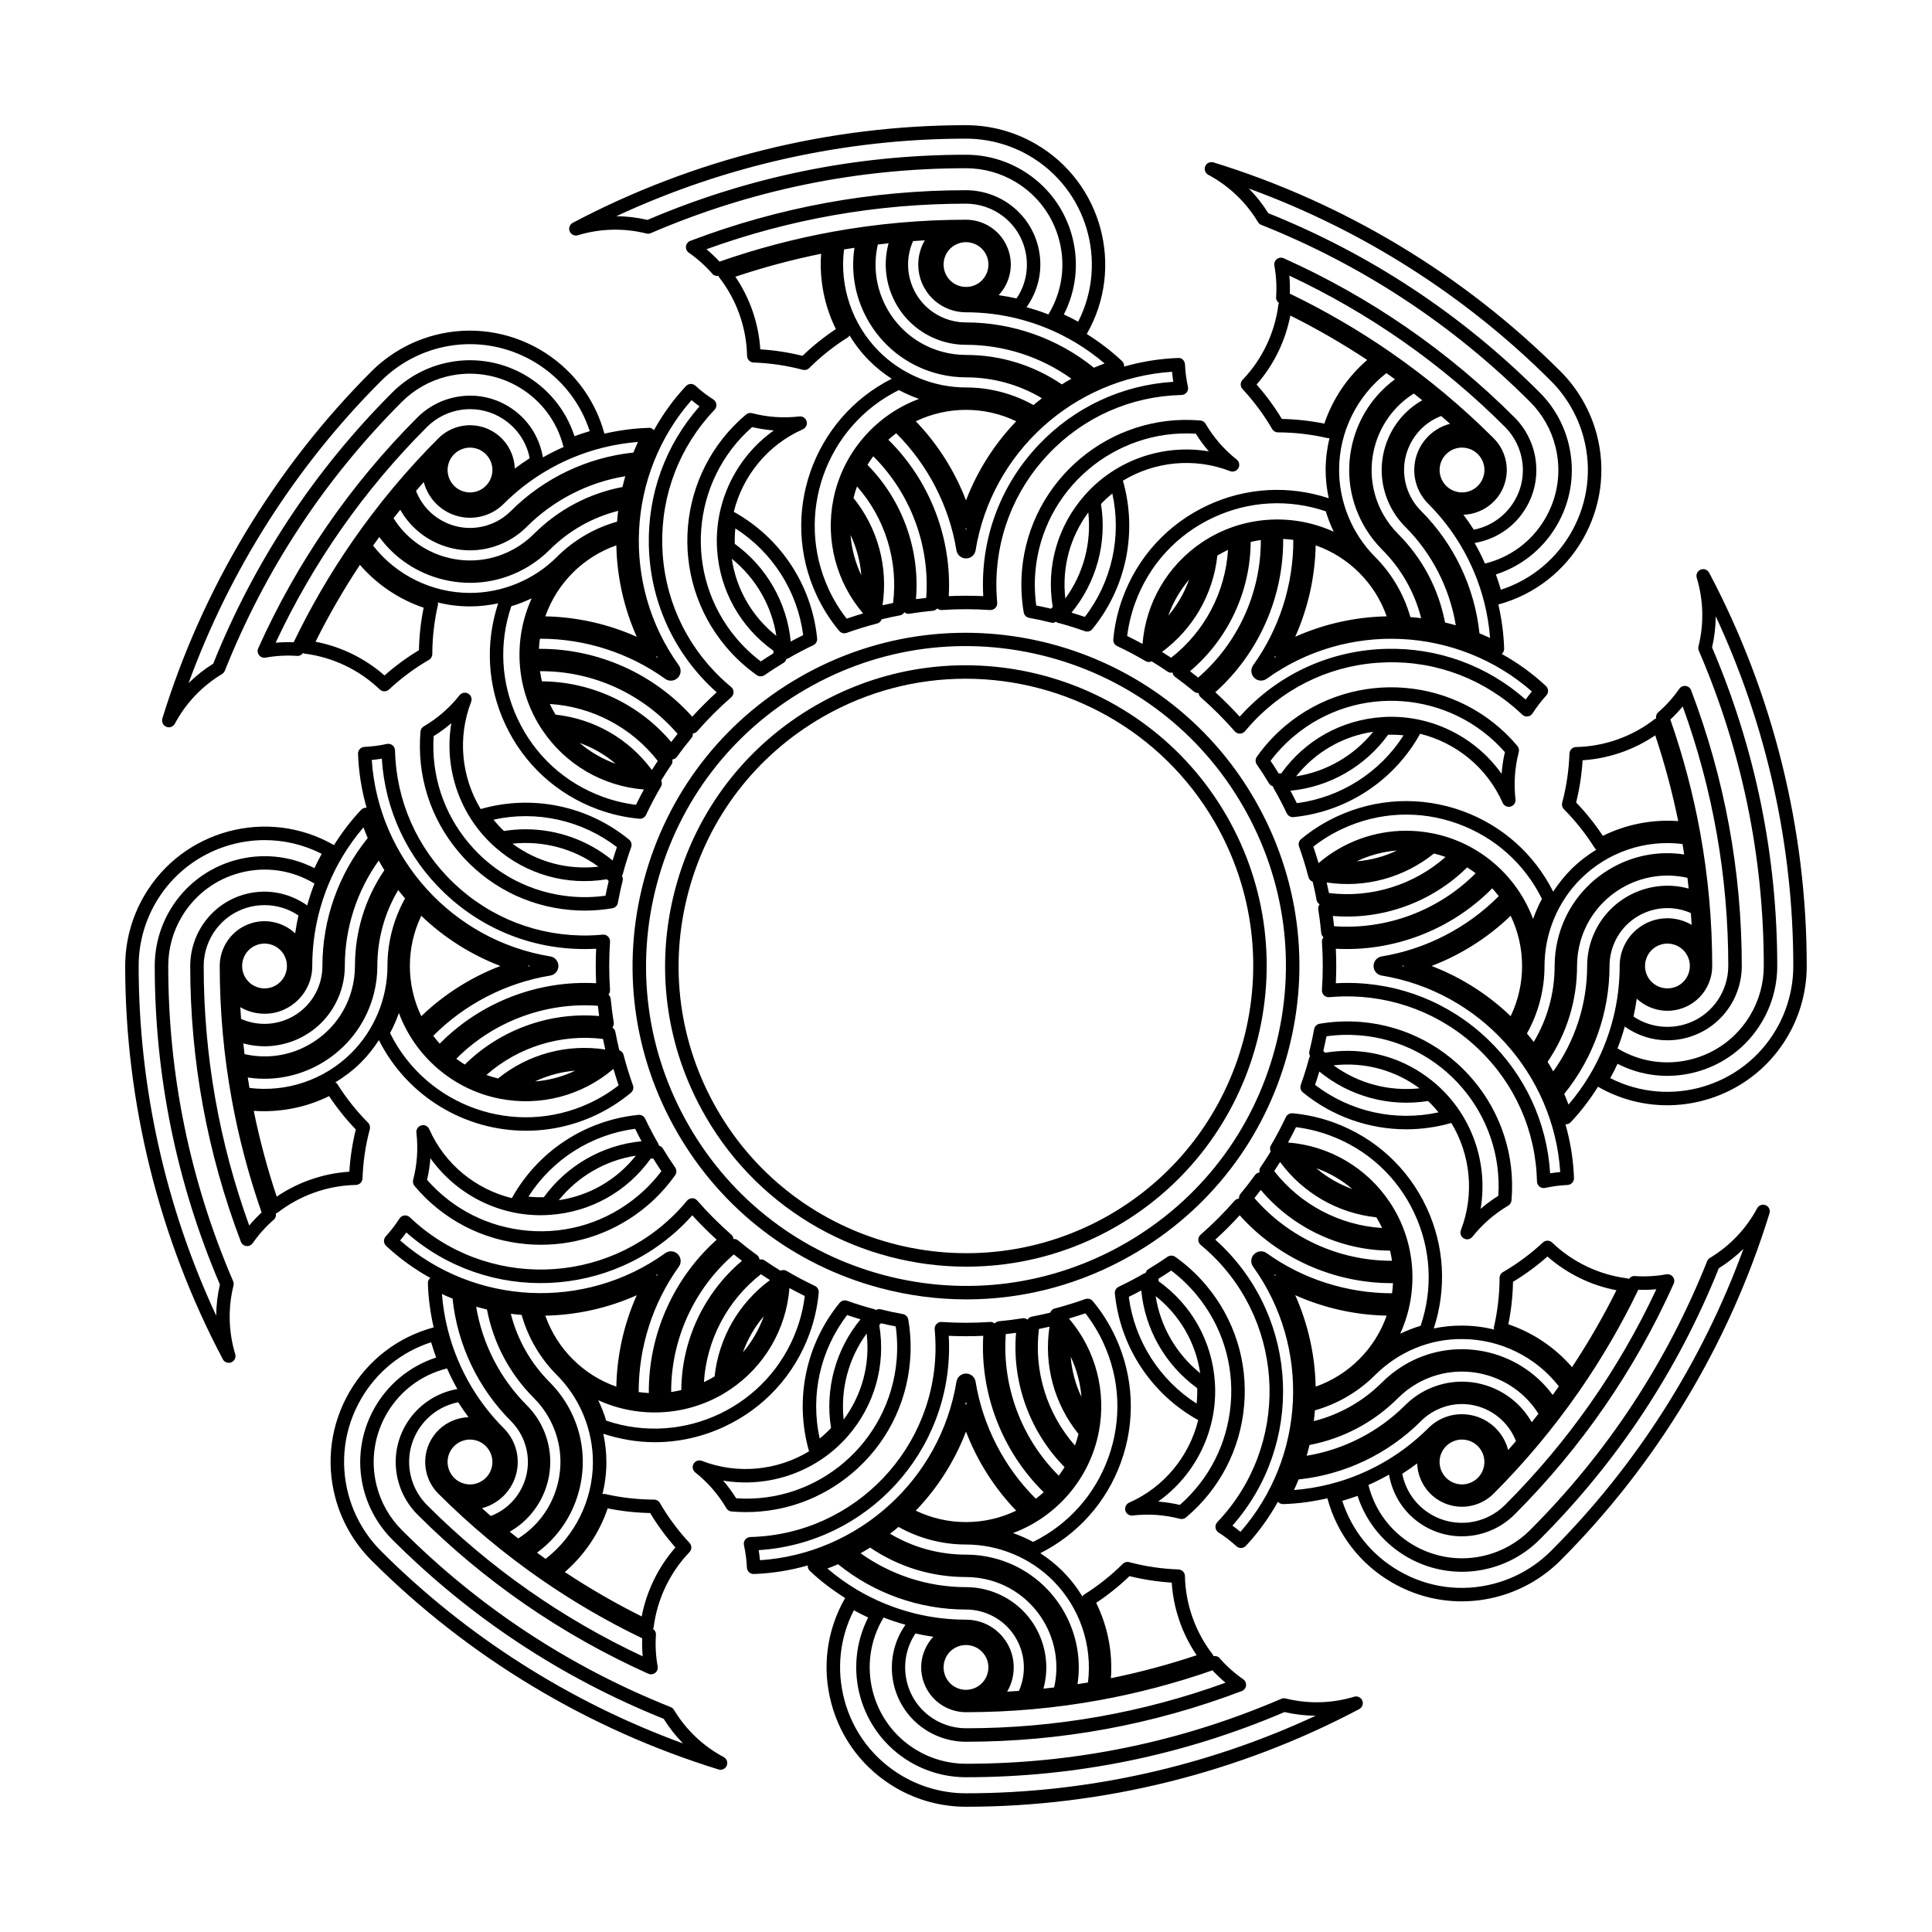 <?xml version="1.0" encoding="UTF-8"?>
<!-- Uploaded to: SVG Repo, www.svgrepo.com, Generator: SVG Repo Mixer Tools -->
<svg fill="#000000" width="800px" height="800px" version="1.1" viewBox="144 144 512 512" xmlns="http://www.w3.org/2000/svg">
 <g>
  <path d="m360.14 330.97c-18.438 10.645-31.625 27.832-37.137 48.395-5.512 20.566-2.684 42.047 7.965 60.48 14.746 25.543 41.594 39.836 69.164 39.836 13.516 0 27.199-3.438 39.719-10.66 38.062-21.977 51.148-70.82 29.176-108.88-21.984-38.055-70.824-51.156-108.89-29.168zm77.93 134.96c-36.379 20.98-83.023 8.484-104.01-27.867-10.168-17.613-12.867-38.133-7.602-57.777 5.262-19.645 17.859-36.062 35.473-46.234 11.961-6.906 25.027-10.184 37.938-10.184 26.336 0 51.984 13.66 66.07 38.051 20.988 36.359 8.484 83.02-27.867 104.01z"/>
  <path d="m485.31 422.86c6.106-22.789 2.973-46.594-8.828-67.023-24.344-42.176-78.469-56.68-120.65-32.328-20.43 11.793-35.047 30.844-41.152 53.629-6.106 22.789-2.973 46.594 8.82 67.016 11.793 20.434 30.844 35.051 53.629 41.156 7.613 2.035 15.332 3.043 23.004 3.043 15.301 0 30.41-4.016 44.012-11.871 20.438-11.785 35.059-30.828 41.164-53.621zm-42.938 50.539c-19.613 11.316-42.445 14.316-64.312 8.469-21.867-5.859-40.145-19.887-51.465-39.488-11.32-19.609-14.324-42.445-8.465-64.312 5.859-21.867 19.879-40.145 39.488-51.465 19.613-11.32 42.445-14.312 64.312-8.465 21.871 5.859 40.145 19.879 51.465 39.488 11.316 19.602 14.328 42.445 8.469 64.312-5.863 21.867-19.887 40.141-39.492 51.461z"/>
  <path d="m322.62 597.14c-0.203-0.332-0.508-0.594-0.867-0.734-26.844-10.691-50.812-26.477-71.25-46.914-3.273-3.269-5.598-7.375-6.715-11.863-3.406-13.66 4.934-27.543 18.59-30.953 0.031-0.004 0.051-0.031 0.082-0.039 0.82 1.867 1.738 3.691 2.75 5.473-10.289 1.789-17.508 11.324-16.191 21.789 0.539 4.324 2.535 8.398 5.617 11.477 17.719 17.723 38.301 31.91 61.168 42.18 0.23 0.105 0.484 0.156 0.73 0.156 0.395 0 0.781-0.125 1.098-0.379 0.523-0.406 0.777-1.074 0.656-1.723-0.5-2.777-0.648-5.602-0.457-8.41 0.047-0.613-0.281-1.148-0.766-1.508 0.055-0.141 0.141-0.266 0.16-0.422 0.922-7.445 4.293-14.52 9.488-19.93 0.656-0.684 0.664-1.762 0.02-2.453-3.004-3.215-5.648-6.777-7.859-10.586-0.316-0.551-0.906-0.891-1.543-0.891-4.402-0.012-8.805-0.52-13.098-1.512-0.195-0.039-0.371 0.07-0.57 0.09 0.664-2.719 1.023-5.527 1.039-8.379 0.012-2.586-0.281-5.144-0.82-7.648 4.465 1.465 9.055 2.238 13.633 2.238 6.297 0 12.582-1.379 18.461-4.125 10.57-4.938 18.582-13.699 22.566-24.66 1.27-3.496 2.09-7.148 2.434-10.852 0.07-0.746-0.336-1.461-1.02-1.785-2.57-1.215-5.094-2.555-7.5-3.977-0.5-0.293-1.102-0.289-1.621-0.055-1.43-0.871-2.84-1.785-4.227-2.731-0.402-0.273-0.867-0.301-1.316-0.223-0.074-0.465-0.289-0.898-0.676-1.18-1.715-1.238-3.379-2.527-5.008-3.883-0.352-0.297-0.789-0.402-1.23-0.383-0.051-0.438-0.227-0.852-0.562-1.145-3.199-2.797-6.238-5.828-9.027-9.035-0.348-0.395-1.004-0.719-1.371-0.609-0.523 0.012-1.023 0.246-1.355 0.648-0.754 0.922-1.543 1.805-2.359 2.664-19.125 20.07-51.012 20.852-71.098 1.723-0.383-0.363-0.91-0.551-1.445-0.48-0.527 0.066-1.004 0.359-1.289 0.805-1.074 1.676-2.301 3.269-3.648 4.742-0.66 0.727-0.613 1.844 0.105 2.516 3.602 3.356 7.543 6.184 11.703 8.488-0.387 0.348-0.648 0.812-0.637 1.34 0.102 3.961 0.656 7.898 1.527 11.77-9.48 2.559-17.41 8.645-22.332 17.148-4.938 8.539-6.258 18.488-3.715 28.023 1.672 6.262 4.984 12 9.566 16.586 25.59 25.582 57.395 44.738 91.984 55.395 0.176 0.055 0.352 0.082 0.523 0.082 0.707 0 1.367-0.418 1.648-1.098 0.352-0.852 0.004-1.828-0.805-2.262-5.441-2.887-10-7.219-13.172-12.508zm-15.289-85.66c-8.781-3.082-15.738-10.035-18.816-18.816 8.359-0.168 16.605-2.012 24.234-5.41-3.406 7.617-5.25 15.871-5.418 24.227zm-21.023 44c5.664-4.16 9.633-10.133 11.301-17.043 1.867-7.758 0.605-15.785-3.562-22.59-1.223-2-2.691-3.871-4.363-5.543-5.039-5.039-8.574-11.266-10.309-18.137 0.953 0.121 1.906 0.223 2.863 0.301 1.699 6.016 4.914 11.504 9.344 15.941 6.102 6.102 9.578 14.555 9.543 23.184-0.047 9.969-4.711 19.418-12.535 25.527-0.77-0.539-1.527-1.082-2.281-1.641zm-13.258-64.453c1.707 8.926 5.992 17.023 12.445 23.473 1.535 1.535 2.856 3.273 3.93 5.176 3.144 5.57 3.926 12.047 2.203 18.203-1.617 5.785-5.254 10.656-10.305 13.828-0.75-0.59-1.5-1.184-2.246-1.785 9.082-5.164 13.211-16.402 9.23-26.371-1.074-2.695-2.66-5.106-4.715-7.16-7.074-7.074-11.773-16.262-13.402-26.105 0.949 0.277 1.906 0.52 2.859 0.742zm-6.035 46.148c-1.531-0.406-2.816-1.387-3.606-2.766-0.789-1.371-1.004-2.973-0.594-4.508 0.711-2.648 3.113-4.402 5.738-4.402 0.508 0 1.023 0.07 1.535 0.203 3.164 0.852 5.047 4.117 4.203 7.273-0.414 1.535-1.391 2.816-2.766 3.606-1.375 0.801-2.977 1.023-4.512 0.594zm73.863-34.781c1.246-3.496 3.113-6.734 5.523-9.562-1.246 3.496-3.117 6.734-5.523 9.562zm-22.824-20.25c-0.035-0.039-0.031-0.102-0.07-0.141-0.035-0.035-0.098-0.035-0.137-0.066 0.152-0.086 0.309-0.156 0.453-0.246-0.086 0.145-0.156 0.301-0.246 0.453zm-38.656 38.449c1.738 1.738 3.047 3.891 3.785 6.242 1.23 3.906 0.867 8.066-1.027 11.695-1.742 3.344-4.59 5.879-8.082 7.227-0.785-0.684-1.57-1.367-2.348-2.062 4.996-1.305 8.898-5.606 9.422-11.035 0.363-3.777-0.969-7.481-3.648-10.168-3.231-3.231-6.07-6.852-8.434-10.777-2.898-4.805-5.059-9.996-6.418-15.426-0.77-3.066-1.285-6.207-1.531-9.359 0.922 0.43 1.859 0.832 2.812 1.215 1.281 12.242 6.754 23.73 15.469 32.449zm-22.25 22.25c-2.519-2.519-4.156-5.856-4.602-9.391-1.059-8.449 4.648-16.211 12.883-17.836 0.855 1.355 1.773 2.676 2.734 3.953-1.316 0.047-2.629 0.312-3.894 0.797-2.957 1.145-5.289 3.371-6.574 6.266-0.25 0.559-0.453 1.145-0.613 1.734-1.094 4.086 0.086 8.48 3.074 11.465 8.359 8.352 17.516 16 27.223 22.723 8.496 5.891 17.512 11.141 26.812 15.617-0.059 1.594-0.016 3.188 0.125 4.777-21.297-9.973-40.516-23.453-57.168-40.105zm47.895 0.887c3.703 0.75 7.477 1.164 11.254 1.238 1.949 3.234 4.195 6.297 6.699 9.129-4.539 5.16-7.652 11.531-8.938 18.277-7.004-3.488-13.84-7.441-20.379-11.766 5.199-4.492 9.16-10.371 11.363-16.879zm48.168-58.383c1.336 0.73 2.691 1.43 4.066 2.106-0.371 2.984-1.074 5.914-2.102 8.734-7.445 20.5-29.965 31.258-50.527 24.297-0.562-1.863-1.27-3.672-2.109-5.414 11.164 5.098 24.445 4.207 34.879-2.781 9.18-6.133 14.938-16.047 15.793-26.941zm-7.566-3.66c0.797 0.527 1.594 1.047 2.402 1.551-8.273 6.102-13.566 15.312-14.672 25.531-0.918 0.555-1.859 1.059-2.828 1.516 0.707-11.211 6.211-21.672 15.098-28.598zm-5.016-3.562c-10.07 8.496-15.98 21.059-16.078 34.258-0.887 0.211-1.785 0.379-2.684 0.516-0.047-13.93 6.055-27.348 16.602-36.461 0.715 0.566 1.438 1.129 2.16 1.688zm-88.945-7.508c21.566 19.008 54.602 17.734 74.598-3.266 0.402-0.418 0.797-0.848 1.18-1.281 2.051 2.254 4.211 4.418 6.465 6.465-11.496 10.281-18.105 25.215-17.984 40.633-0.898-0.051-1.793-0.133-2.684-0.258-0.035-11.848 3.715-23.594 10.637-33.223 0.832-1.148 0.574-2.754-0.586-3.598-0.898-0.641-2.098-0.641-3.004 0-21.328 15.348-50.602 13.863-70.266-3.356 0.57-0.68 1.121-1.395 1.645-2.117zm-6.715 84.41c-4.141-4.137-7.129-9.32-8.641-14.984-2.301-8.609-1.109-17.598 3.356-25.305 4.168-7.203 10.711-12.484 18.57-15.023 0.398 1.367 0.84 2.715 1.328 4.051-14.41 4.664-22.973 19.816-19.254 34.727 1.281 5.117 3.926 9.793 7.656 13.531 20.641 20.641 44.828 36.613 71.898 47.48 1.473 2.367 3.199 4.555 5.144 6.531-29.992-10.941-57.488-28.43-80.059-51.008z"/>
  <path d="m253.85 458.29c7.508 8.934 18.035 14.402 29.66 15.418 1.289 0.109 2.574 0.168 3.848 0.168 10.254 0 20.078-3.566 28.023-10.238 2.836-2.387 5.375-5.144 7.535-8.188 0.434-0.613 0.438-1.43 0.012-2.051-1.148-1.652-2.242-3.344-3.281-5.066-0.23-0.383-0.609-0.609-1.023-0.734-0.039-0.141-0.039-0.293-0.117-0.422-1.258-2.176-2.445-4.434-3.535-6.715-0.324-0.68-1.027-1.074-1.789-1.008-14.133 1.41-26.652 9.656-33.535 22.066-9.574-2.352-17.785-8.973-21.891-18.277-0.363-0.805-1.25-1.254-2.102-0.996-0.852 0.23-1.406 1.055-1.305 1.93 0.492 4.211 0.203 8.43-0.867 12.531-0.133 0.543-0.004 1.141 0.367 1.582zm58.465-15.148c0.543 1.113 1.113 2.211 1.703 3.301-10.312 0.992-19.785 6.394-25.891 14.832-1.387 0.035-2.734-0.016-4.09-0.156 6.289-9.848 16.633-16.445 28.277-17.977zm0.191 7.121c-5.094 6.422-12.324 10.605-20.43 11.809 5.117-6.352 12.406-10.566 20.43-11.809zm-54.449 0.668c7.109 9.992 19.086 15.91 31.598 15.027 10.809-0.715 20.52-6.137 26.789-14.918 0.223-0.012 0.449-0.016 0.672-0.016 0.695 1.133 1.414 2.246 2.16 3.352-1.82 2.402-3.894 4.59-6.191 6.519-8.203 6.891-18.586 10.184-29.266 9.25-10.367-0.902-19.801-5.672-26.648-13.473 0.445-1.895 0.742-3.812 0.887-5.742z"/>
  <path d="m502.86 593.65c-5.91 1.793-12.191 1.949-18.172 0.457-0.383-0.09-0.781-0.059-1.137 0.098-26.551 11.422-54.664 17.211-83.551 17.211-4.629 0-9.176-1.258-13.145-3.648-12.066-7.246-15.984-22.965-8.742-35.031 0.016-0.023 0.016-0.059 0.031-0.086 1.898 0.742 3.844 1.379 5.812 1.926-6.012 8.539-4.375 20.391 3.953 26.863 3.441 2.672 7.734 4.141 12.086 4.141 25.066 0 49.645-4.519 73.078-13.43 0.621-0.238 1.059-0.789 1.137-1.449 0.082-0.66-0.211-1.309-0.75-1.684-2.301-1.594-4.414-3.481-6.273-5.617-0.402-0.465-1.012-0.605-1.602-0.52-0.059-0.141-0.09-0.293-0.188-0.414-4.609-5.926-7.234-13.312-7.375-20.797-0.02-0.945-0.777-1.719-1.723-1.754-4.387-0.152-8.781-0.797-13.047-1.93-0.621-0.168-1.27 0.012-1.719 0.465-3.109 3.094-6.586 5.848-10.328 8.188-0.176 0.109-0.223 0.312-0.344 0.465-1.449-2.394-3.184-4.629-5.188-6.656-1.82-1.832-3.836-3.441-5.992-4.832 9.961-5.031 17.527-13.492 21.355-24.023 3.981-10.969 3.457-22.824-1.48-33.387-1.57-3.367-3.57-6.531-5.961-9.402-0.48-0.574-1.254-0.785-1.98-0.543-2.656 0.953-5.387 1.793-8.113 2.504-0.559 0.141-0.977 0.57-1.184 1.102-1.633 0.395-3.269 0.754-4.922 1.059-0.473 0.09-0.82 0.398-1.082 0.777-0.383-0.277-0.848-0.43-1.32-0.352-2.086 0.336-4.18 0.598-6.277 0.797-0.457 0.039-0.84 0.273-1.133 0.594-0.332-0.277-0.711-0.465-1.219-0.406-4.238 0.289-8.531 0.289-12.766 0-0.52-0.051-1.039 0.16-1.402 0.535-0.367 0.371-0.551 0.898-0.5 1.414 0.109 1.18 0.18 2.367 0.211 3.551 0.672 27.719-21.336 50.812-49.055 51.488-0.527 0.016-1.031 0.266-1.359 0.684-0.328 0.418-0.453 0.961-0.336 1.484 0.43 1.945 0.691 3.941 0.777 5.93 0.039 0.957 0.832 1.707 1.785 1.707h0.066c4.922-0.176 9.703-0.961 14.281-2.273-0.031 0.52 0.117 1.039 0.5 1.402 2.871 2.731 6.051 5.125 9.402 7.234-4.891 8.52-6.195 18.426-3.656 27.922 2.543 9.531 8.652 17.496 17.191 22.434 5.613 3.25 12.004 4.961 18.488 4.961 36.195 0 72.227-8.949 104.22-25.875 0.812-0.434 1.164-1.406 0.816-2.258-0.355-0.84-1.289-1.297-2.172-1.023zm-99.895-2.625c-1.371 0.785-2.973 1.008-4.504 0.594-1.531-0.406-2.812-1.391-3.606-2.766-1.637-2.836-0.66-6.481 2.172-8.117 0.938-0.535 1.953-0.789 2.957-0.789 2.055 0 4.055 1.066 5.16 2.969 1.637 2.836 0.656 6.473-2.18 8.109zm-28.363-36.895c7.523 5.106 16.273 7.801 25.398 7.801 2.172 0 4.336 0.297 6.438 0.875 12.344 3.457 19.734 16.02 16.918 28.383-0.945 0.109-1.895 0.223-2.84 0.324 1.23-4.449 0.977-9.152-0.762-13.523-2.106-5.273-6.144-9.418-11.367-11.652-2.664-1.148-5.488-1.727-8.387-1.727-10.012 0-19.828-3.176-27.938-8.984 0.855-0.477 1.703-0.98 2.539-1.496zm12.09-9.789c5.793-6.027 10.316-13.164 13.305-20.957 2.988 7.793 7.512 14.934 13.305 20.957-8.379 4.035-18.219 4.035-26.609 0zm43.902-30.141c-1.594-3.356-2.559-6.961-2.852-10.664 1.594 3.352 2.559 6.965 2.852 10.664zm-30.781 1.965c0.055-0.215 0.133-0.418 0.188-0.637 0.055 0.211 0.125 0.422 0.18 0.637-0.129-0.016-0.238-0.012-0.367 0zm68.965 73.773c-22.105 8.016-45.23 12.07-68.781 12.07-3.562 0-7.078-1.203-9.895-3.391-6.723-5.223-8.176-14.758-3.496-21.723 1.566 0.344 3.148 0.637 4.731 0.863-0.902 0.957-1.641 2.074-2.191 3.316-1.285 2.898-1.367 6.121-0.223 9.078 0.215 0.574 0.484 1.133 0.797 1.664 2.109 3.664 6.051 5.934 10.277 5.934 11.812 0 23.699-1.066 35.32-3.18 10.16-1.844 20.25-4.508 29.996-7.914 1.094 1.164 2.246 2.262 3.465 3.281zm-25.453-28.246c3.672 0.91 7.43 1.48 11.195 1.715 0.438 6.856 2.742 13.559 6.606 19.246-7.438 2.484-15.055 4.527-22.727 6.09 0.504-6.852-0.855-13.809-3.906-19.973 3.156-2.09 6.117-4.461 8.832-7.078zm-11 28.184c-0.922 0.156-1.844 0.309-2.769 0.449 2.293-15.148-7.387-29.844-22.555-33.5-2.281-0.551-4.637-0.832-7.004-0.832-7.133 0-14.035-1.906-20.117-5.535 0.762-0.586 1.508-1.188 2.231-1.809 5.457 3.055 11.613 4.664 17.879 4.664 8.637 0 17.074 3.512 23.141 9.645 7.023 7.082 10.41 17.062 9.195 26.918zm-0.691-97.836c1.848 2.383 3.43 4.957 4.695 7.672 4.535 9.703 5.019 20.59 1.367 30.656-3.559 9.785-10.605 17.66-19.91 22.254-1.719-0.922-3.492-1.703-5.32-2.344 11.488-4.289 20.254-14.309 22.695-26.633 2.144-10.832-0.789-21.922-7.883-30.223 1.457-0.426 2.914-0.887 4.356-1.383zm-12.305 4.152c0.938-0.191 1.867-0.395 2.801-0.605-1.543 10.16 1.23 20.418 7.68 28.43-0.258 1.031-0.562 2.062-0.934 3.062-7.426-8.422-10.938-19.711-9.547-30.887zm-8.785 1.352c0.91-0.102 1.812-0.207 2.719-0.328-1.113 13.121 3.594 26.184 12.855 35.59-0.48 0.777-0.992 1.535-1.535 2.262-9.883-9.816-15.051-23.613-14.039-37.523zm-65.484 57.258c28.691-1.805 51.141-26.07 50.438-55.055-0.016-0.578-0.035-1.16-0.07-1.738 3.043 0.137 6.102 0.137 9.145 0-0.863 15.395 5.023 30.625 16.016 41.449-0.672 0.605-1.367 1.18-2.082 1.723-8.41-8.352-14.055-19.312-15.965-31.016-0.105-0.68-0.48-1.273-1.039-1.676-0.555-0.395-1.234-0.562-1.91-0.449-1.094 0.176-1.949 1.031-2.125 2.125-4.238 25.938-25.988 45.586-52.062 47.312-0.086-0.902-0.199-1.793-0.344-2.676zm21.043 3.742c9.566 7.742 21.562 12 33.895 12 2.457 0 4.914 0.598 7.09 1.738 7.215 3.758 10.188 12.484 6.938 19.82-1.039 0.074-2.082 0.141-3.117 0.203 2.613-4.453 2.328-10.258-1.145-14.465-2.414-2.926-5.977-4.609-9.766-4.609-4.586 0-9.152-0.555-13.582-1.652-5.441-1.352-10.641-3.488-15.453-6.367-2.711-1.629-5.289-3.481-7.699-5.535 0.953-0.363 1.902-0.734 2.84-1.133zm33.898 60.699c-5.859 0-11.633-1.551-16.703-4.484-7.715-4.465-13.227-11.656-15.527-20.27-2.144-8.035-1.254-16.402 2.508-23.754 1.238 0.684 2.516 1.324 3.797 1.926-6.891 13.488-2.231 30.258 10.938 38.168 4.523 2.719 9.707 4.156 14.984 4.156 29.18 0 57.582-5.809 84.414-17.27 2.719 0.629 5.488 0.953 8.258 0.973-28.926 13.473-60.738 20.555-92.668 20.555z"/>
  <path d="m369.75 534.48c8.926-7.508 14.398-18.043 15.41-29.664 0.324-3.699 0.172-7.445-0.457-11.113-0.125-0.742-0.707-1.324-1.441-1.457-1.984-0.359-3.949-0.781-5.898-1.27-0.434-0.105-0.863 0-1.246 0.203-0.125-0.07-0.23-0.176-0.379-0.215-2.453-0.656-4.891-1.406-7.246-2.246-0.707-0.25-1.5-0.035-1.984 0.551-8.992 10.992-12.016 25.688-8.102 39.344-8.418 5.094-18.93 6.195-28.406 2.535-0.82-0.324-1.754 0.004-2.195 0.777-0.438 0.766-0.25 1.738 0.441 2.281 3.32 2.629 6.098 5.82 8.246 9.48 0.297 0.5 0.812 0.82 1.387 0.871 1.285 0.109 2.57 0.168 3.848 0.168 10.254-0.004 20.082-3.57 28.023-10.246zm-2.168-14.281c-0.875-8.113 1.301-16.246 6.09-22.797 0.945 8.145-1.211 16.211-6.09 22.797zm0.918-27.699c1.164 0.398 2.348 0.777 3.543 1.133-6.59 8-9.465 18.516-7.812 28.805-0.941 0.988-1.945 1.918-3.008 2.781-2.516-11.422 0.129-23.402 7.277-32.719zm-32.852 43.875c12.086 2.016 24.691-2.266 32.973-11.715 7.133-8.152 10.172-18.852 8.395-29.492 0.152-0.168 0.309-0.328 0.465-0.488 1.293 0.309 2.594 0.59 3.894 0.84 0.414 2.977 0.492 5.996 0.23 8.988-1.883 21.723-20.824 38.051-42.516 36.551-1.031-1.648-2.184-3.215-3.441-4.684z"/>
  <path d="m611.93 463.39c-0.848-0.348-1.824-0.004-2.262 0.805-2.906 5.441-7.246 9.996-12.531 13.176-0.332 0.203-0.594 0.508-0.734 0.871-10.691 26.832-26.469 50.805-46.914 71.242v0.004c-3.269 3.273-7.375 5.598-11.863 6.715-13.648 3.414-27.543-4.926-30.953-18.586-0.004-0.031-0.031-0.051-0.039-0.082 1.867-0.82 3.688-1.738 5.473-2.746 0.84 4.848 3.352 9.164 7.254 12.203 3.488 2.715 7.691 4.144 12.039 4.144 0.828 0 1.664-0.055 2.492-0.156 4.324-0.539 8.398-2.539 11.477-5.613 17.723-17.73 31.91-38.309 42.18-61.168 0.273-0.605 0.188-1.309-0.223-1.832-0.406-0.52-1.082-0.781-1.723-0.656-2.785 0.5-5.613 0.645-8.41 0.457-0.605-0.066-1.148 0.277-1.508 0.766-0.141-0.055-0.266-0.141-0.422-0.16-7.445-0.922-14.52-4.293-19.93-9.488-0.68-0.648-1.762-0.66-2.449-0.016-3.231 3.008-6.793 5.648-10.59 7.856-0.551 0.316-0.891 0.906-0.891 1.543-0.012 4.398-0.52 8.805-1.512 13.098-0.047 0.203 0.066 0.371 0.086 0.57-2.715-0.664-5.527-1.023-8.375-1.039-2.594-0.039-5.148 0.23-7.637 0.754 3.461-10.578 2.832-21.895-1.898-32.031-4.938-10.57-13.699-18.582-24.66-22.562-3.5-1.273-7.16-2.098-10.855-2.434-0.746-0.051-1.457 0.332-1.777 1.012-1.219 2.578-2.559 5.106-3.977 7.508-0.293 0.5-0.289 1.098-0.055 1.621-0.871 1.43-1.777 2.848-2.731 4.223-0.266 0.398-0.297 0.863-0.215 1.316-0.465 0.07-0.898 0.289-1.184 0.676-1.238 1.707-2.527 3.379-3.883 5.004-0.297 0.359-0.402 0.797-0.379 1.234-0.398 0.074-0.855 0.223-1.148 0.559-2.797 3.199-5.828 6.231-9.027 9.027-0.398 0.344-0.621 0.848-0.613 1.367 0.012 0.523 0.246 1.02 0.648 1.355 0.922 0.754 1.805 1.547 2.664 2.363 20.07 19.125 20.848 51.02 1.723 71.098-0.363 0.383-0.539 0.918-0.48 1.441 0.066 0.527 0.359 1.004 0.805 1.293 1.688 1.078 3.281 2.309 4.742 3.641 0.336 0.312 0.77 0.473 1.203 0.473 0.48 0 0.953-0.191 1.309-0.57 3.356-3.602 6.176-7.543 8.488-11.703 0.336 0.371 0.785 0.637 1.293 0.637h0.047c3.945-0.102 7.891-0.656 11.77-1.531 2.559 9.477 8.645 17.41 17.148 22.328 5.699 3.293 12.027 4.977 18.43 4.977 3.199 0 6.418-0.418 9.594-1.266 6.262-1.676 12-4.984 16.586-9.562 25.582-25.594 44.742-57.402 55.395-91.992 0.297-0.867-0.148-1.809-0.996-2.16zm-130.24 18.293c0.145 0.09 0.301 0.16 0.453 0.25-0.039 0.035-0.102 0.031-0.141 0.07-0.035 0.035-0.035 0.098-0.066 0.137-0.086-0.156-0.156-0.312-0.246-0.457zm44.008 48.215c0.715-2.644 3.125-4.402 5.742-4.402 0.508 0 1.023 0.07 1.535 0.203 1.535 0.414 2.816 1.395 3.606 2.769 0.797 1.375 1.004 2.977 0.59 4.508-0.406 1.535-1.387 2.816-2.762 3.606-1.371 0.797-2.977 1.008-4.516 0.594v-0.004c-3.156-0.84-5.035-4.109-4.195-7.273zm-14.219-37.238c-3.082 8.781-10.035 15.734-18.816 18.816-0.168-8.359-2.012-16.609-5.41-24.234 7.617 3.402 15.871 5.246 24.227 5.418zm-20.453 34.281c8.926-1.715 17.023-5.996 23.473-12.445 1.535-1.543 3.273-2.863 5.176-3.934 11.168-6.281 25.281-2.629 32.031 8.102-0.59 0.75-1.184 1.5-1.785 2.242-2.277-4.019-5.785-7.168-10.102-9.02-5.215-2.238-11.004-2.309-16.273-0.207-2.691 1.074-5.098 2.656-7.16 4.715-7.07 7.074-16.262 11.773-26.105 13.395 0.281-0.945 0.523-1.898 0.746-2.848zm1.805-73.352c3.496 1.246 6.731 3.113 9.559 5.523-3.5-1.25-6.738-3.121-9.559-5.523zm-9.598-1.648c6.098 8.273 15.305 13.566 25.531 14.672 0.555 0.918 1.059 1.855 1.516 2.82-11.211-0.699-21.676-6.191-28.602-15.09 0.535-0.793 1.055-1.594 1.555-2.402zm94.938 33.852c1.57 0.07 3.18 0.016 4.777-0.125-9.969 21.301-23.449 40.516-40.109 57.172-2.519 2.523-5.856 4.156-9.391 4.602-8.543 1.039-16.219-4.648-17.836-12.883 1.355-0.863 2.672-1.773 3.953-2.734 0.047 1.316 0.312 2.625 0.797 3.883 1.145 2.957 3.371 5.297 6.266 6.586 0.562 0.246 1.148 0.453 1.734 0.605 4.07 1.113 8.473-0.082 11.465-3.062 8.352-8.359 16-17.523 22.723-27.223 5.894-8.5 11.145-17.516 15.621-26.82zm-33.203-2.102c3.231-1.949 6.289-4.191 9.129-6.699 5.16 4.539 11.531 7.652 18.277 8.938-3.492 7.004-7.441 13.84-11.766 20.379-4.492-5.199-10.375-9.16-16.883-11.359 0.758-3.703 1.172-7.477 1.242-11.258zm12.156 27.711c-0.539 0.762-1.09 1.523-1.641 2.277-9.094-12.332-26.328-15.887-39.641-7.738-2.016 1.238-3.879 2.707-5.535 4.359-5.039 5.043-11.266 8.574-18.137 10.312 0.121-0.945 0.223-1.906 0.301-2.856 6.016-1.703 11.508-4.922 15.941-9.344 6.102-6.106 14.484-9.68 23.184-9.543 9.965 0.043 19.418 4.707 25.527 12.531zm-69.672-68.691c2.977 0.367 5.91 1.078 8.734 2.106 10.066 3.656 18.113 11.012 22.641 20.711 4.41 9.438 4.988 19.984 1.656 29.816-1.863 0.562-3.672 1.27-5.414 2.109 5.098-11.156 4.207-24.441-2.781-34.883-6.141-9.176-16.055-14.938-26.949-15.793 0.738-1.336 1.445-2.688 2.113-4.066zm-9.328 16.641c8.496 10.07 21.059 15.984 34.258 16.082 0.211 0.891 0.379 1.785 0.516 2.684h-0.152c-13.875 0-27.227-6.102-36.309-16.609 0.566-0.703 1.129-1.426 1.688-2.156zm-5.387 90.605c-0.691-0.57-1.395-1.125-2.125-1.648 19.016-21.562 17.73-54.602-3.266-74.605-0.418-0.398-0.848-0.789-1.281-1.176 2.254-2.051 4.418-4.219 6.465-6.465 10.188 11.391 24.945 17.984 40.219 17.984 0.137 0 0.277 0 0.414-0.004-0.051 0.902-0.133 1.797-0.258 2.691-11.875-0.02-23.594-3.715-33.227-10.645-1.152-0.82-2.762-0.555-3.582 0.586-0.66 0.902-0.66 2.109-0.012 3.008 15.359 21.34 13.867 50.605-3.348 70.273zm15.402-13.887c12.254-1.289 23.734-6.762 32.449-15.477 1.738-1.742 3.894-3.047 6.242-3.789 7.734-2.453 16.031 1.621 18.918 9.113-0.684 0.785-1.367 1.57-2.062 2.348-1.305-4.992-5.606-8.898-11.035-9.418-3.797-0.379-7.481 0.957-10.16 3.648-3.246 3.238-6.867 6.07-10.781 8.434-4.805 2.898-9.996 5.062-15.426 6.422-3.078 0.766-6.211 1.281-9.359 1.531 0.43-0.93 0.832-1.867 1.215-2.812zm66.887 18.953c-4.137 4.141-9.32 7.129-14.984 8.641-8.609 2.309-17.609 1.109-25.305-3.352-7.203-4.168-12.484-10.715-15.023-18.57 1.367-0.395 2.715-0.84 4.051-1.328 4.664 14.402 19.793 22.992 34.727 19.25 5.117-1.273 9.793-3.918 13.531-7.664v0.004c20.641-20.645 36.617-44.828 47.48-71.898 2.367-1.477 4.555-3.203 6.531-5.144-10.941 29.988-28.43 57.484-51.008 80.062z"/>
  <path d="m443.23 542.22c-0.805 0.359-1.23 1.25-0.996 2.102 0.23 0.855 1.047 1.414 1.93 1.305 4.207-0.492 8.422-0.195 12.531 0.871 0.145 0.039 0.301 0.059 0.449 0.059 0.414 0 0.82-0.145 1.148-0.418 8.934-7.508 14.402-18.035 15.418-29.66 1.012-11.621-2.57-22.945-10.07-31.867-2.398-2.848-5.144-5.387-8.188-7.535-0.613-0.434-1.43-0.43-2.047-0.016-1.656 1.148-3.344 2.242-5.074 3.273-0.383 0.23-0.605 0.609-0.734 1.027-0.141 0.039-0.293 0.039-0.422 0.117-2.176 1.258-4.434 2.449-6.715 3.531-0.68 0.324-1.082 1.043-1.008 1.789 1.41 14.137 9.668 26.668 22.086 33.547-2.363 9.559-9.016 17.773-18.309 21.875zm17.887-26.258c-9.848-6.297-16.449-16.641-17.977-28.277 1.113-0.543 2.211-1.113 3.301-1.703 0.996 10.312 6.394 19.785 14.832 25.895 0.039 1.359-0.016 2.727-0.156 4.086zm-10.859-28.477c6.43 5.098 10.605 12.328 11.809 20.43-6.352-5.113-10.566-12.406-11.809-20.43zm15.699 22.848c-0.715-10.809-6.137-20.516-14.918-26.789-0.012-0.223-0.016-0.449-0.016-0.672 1.133-0.695 2.246-1.414 3.352-2.16 2.398 1.809 4.586 3.891 6.519 6.191 6.891 8.203 10.184 18.59 9.25 29.266-0.902 10.375-5.672 19.801-13.473 26.648-1.898-0.441-3.82-0.734-5.75-0.887 10-7.106 15.867-19.051 15.035-31.598z"/>
  <path d="m596.94 295.78c-0.434-0.816-1.414-1.168-2.258-0.816-0.852 0.348-1.293 1.289-1.027 2.172 1.789 5.906 1.949 12.188 0.457 18.176-0.098 0.379-0.066 0.777 0.098 1.137 11.422 26.551 17.211 54.664 17.211 83.547 0 4.629-1.258 9.176-3.648 13.141-3.512 5.848-9.09 9.977-15.703 11.629-6.629 1.652-13.488 0.625-19.324-2.883-0.023-0.016-0.059-0.016-0.09-0.031 0.742-1.895 1.375-3.828 1.918-5.793 3.422 2.41 7.359 3.633 11.297 3.633 5.875 0 11.695-2.613 15.578-7.609 2.672-3.441 4.141-7.734 4.141-12.082 0-25.066-4.519-49.652-13.43-73.078-0.238-0.621-0.789-1.059-1.449-1.137-0.66-0.082-1.305 0.211-1.684 0.754-1.594 2.301-3.481 4.41-5.617 6.266-0.457 0.402-0.605 1.012-0.523 1.602-0.141 0.059-0.293 0.09-0.414 0.188-5.914 4.609-13.301 7.234-20.797 7.379-0.945 0.02-1.719 0.777-1.754 1.723-0.152 4.387-0.797 8.777-1.93 13.039-0.16 0.613 0.016 1.266 0.465 1.719 3.094 3.113 5.848 6.59 8.188 10.328 0.105 0.168 0.262 0.266 0.406 0.383-2.367 1.445-4.59 3.16-6.602 5.144-1.832 1.82-3.441 3.84-4.832 5.992-5.031-9.961-13.492-17.531-24.023-21.363-10.957-3.977-22.816-3.457-33.391 1.48-3.375 1.578-6.539 3.578-9.402 5.953-0.574 0.48-0.789 1.27-0.539 1.98 0.953 2.66 1.793 5.391 2.504 8.117 0.141 0.562 0.57 0.984 1.102 1.188 0.395 1.629 0.754 3.269 1.059 4.918 0.09 0.473 0.398 0.82 0.777 1.082-0.281 0.383-0.434 0.848-0.359 1.32 0.336 2.086 0.598 4.176 0.797 6.277 0.039 0.457 0.277 0.84 0.598 1.133-0.273 0.348-0.441 0.766-0.414 1.211 0.293 4.238 0.293 8.535 0 12.766-0.035 0.523 0.156 1.031 0.535 1.402 0.371 0.359 0.891 0.551 1.406 0.5 1.184-0.105 2.371-0.176 3.562-0.207 13.359-0.281 26.172 4.594 35.902 13.859s15.262 21.758 15.586 35.191c0.016 0.527 0.266 1.031 0.684 1.367 0.316 0.246 0.711 0.379 1.102 0.379 0.125 0 0.258-0.016 0.383-0.047 1.934-0.422 3.926-0.684 5.93-0.777 0.977-0.039 1.742-0.867 1.707-1.844-0.176-4.906-0.961-9.672-2.262-14.242 0.031 0 0.066 0.012 0.098 0.012 0.484 0 0.953-0.195 1.293-0.555 2.731-2.875 5.125-6.055 7.234-9.402 5.785 3.32 12.09 4.906 18.328 4.906 12.762 0 25.195-6.609 32.027-18.426 3.25-5.617 4.961-12.016 4.961-18.496 0.016-36.18-8.934-72.211-25.859-104.2zm-14.023 99.074c0.918-0.523 1.934-0.797 2.961-0.797 0.52 0 1.031 0.066 1.547 0.207 1.535 0.414 2.816 1.391 3.606 2.766 1.637 2.832 0.664 6.473-2.172 8.117-2.836 1.617-6.481 0.66-8.117-2.176-1.633-2.844-0.66-6.481 2.176-8.117zm-20.984 5.144c0-2.172 0.297-4.336 0.875-6.445 3.457-12.344 16.027-19.734 28.383-16.918 0.109 0.945 0.223 1.895 0.324 2.848-10.066-2.777-20.945 2.254-25.176 12.125-1.148 2.66-1.727 5.488-1.727 8.387 0 10.012-3.176 19.836-8.984 27.938-0.48-0.855-0.977-1.703-1.496-2.539 5.106-7.519 7.801-16.277 7.801-25.395zm-17.59-13.309c4.031 8.387 4.031 18.223 0 26.609-6.027-5.789-13.164-10.316-20.957-13.305 7.793-2.984 14.934-7.508 20.957-13.305zm-40.809-14.434c3.356-1.598 6.969-2.562 10.672-2.863-3.356 1.602-6.969 2.566-10.672 2.863zm20.48-2.07c1.031 0.25 2.055 0.562 3.062 0.926-8.418 7.43-19.703 10.941-30.887 9.551-0.188-0.938-0.395-1.867-0.605-2.797 10.141 1.535 20.414-1.23 28.43-7.68zm8.793 3.688c0.777 0.48 1.531 0.992 2.262 1.543-9.812 9.879-23.602 15.047-37.523 14.043-0.102-0.906-0.207-1.812-0.328-2.719 13.109 1.113 26.188-3.606 35.59-12.867zm-16.789 26.27c-0.168-0.047-0.328-0.105-0.5-0.145 0.168-0.039 0.328-0.102 0.492-0.141 0.004 0.047-0.035 0.09-0.035 0.141 0 0.055 0.039 0.09 0.043 0.145zm73.922-68.926c8.016 22.105 12.07 45.23 12.07 68.781 0 3.562-1.203 7.074-3.394 9.895-2.641 3.406-6.449 5.57-10.727 6.109-3.898 0.469-7.758-0.434-10.992-2.609 0.344-1.566 0.637-3.148 0.863-4.731 0.957 0.898 2.074 1.637 3.316 2.191 2.898 1.273 6.117 1.367 9.078 0.223 0.574-0.223 1.133-0.488 1.664-0.797 3.664-2.109 5.934-6.051 5.934-10.277 0-11.82-1.066-23.703-3.18-35.316-1.844-10.168-4.508-20.254-7.914-29.996 1.164-1.094 2.262-2.254 3.281-3.473zm-28.246 25.453c0.91-3.672 1.48-7.426 1.715-11.191 6.863-0.438 13.562-2.746 19.25-6.606 2.481 7.438 4.523 15.059 6.086 22.73-6.867-0.504-13.816 0.855-19.973 3.906-2.09-3.156-4.461-6.125-7.078-8.84zm1.266 20.188c7.078-7.019 17.012-10.422 26.922-9.184 0.156 0.922 0.309 1.844 0.449 2.769-6.953-1.055-13.977 0.352-20.043 4.062-6.812 4.168-11.594 10.734-13.461 18.496-0.551 2.281-0.832 4.637-0.832 7.004 0 7.133-1.906 14.035-5.535 20.117-0.586-0.762-1.188-1.512-1.809-2.238 3.055-5.457 4.664-11.613 4.664-17.879 0-8.645 3.512-17.078 9.645-23.148zm-63.242-13.191c9.703-4.535 20.59-5.019 30.656-1.359 9.785 3.559 17.66 10.605 22.254 19.906-0.922 1.719-1.703 3.496-2.344 5.324-4.289-11.492-14.309-20.254-26.625-22.691-2.336-0.465-4.68-0.691-7.008-0.691-8.48 0-16.703 3.008-23.219 8.574-0.43-1.465-0.891-2.922-1.387-4.363 2.367-1.852 4.945-3.422 7.672-4.699zm55.086 91.27c-0.848-13.582-6.695-26.152-16.602-35.59-10.09-9.613-23.219-14.863-37.109-14.863-0.449 0-0.898 0.004-1.344 0.016-0.578 0.016-1.152 0.039-1.738 0.07 0.141-3.043 0.141-6.102 0-9.145 15.371 0.84 30.621-5.023 41.449-16.012 0.605 0.672 1.18 1.367 1.723 2.082-8.352 8.402-19.316 14.055-31.016 15.965-1.395 0.223-2.352 1.547-2.125 2.949 0.176 1.094 1.031 1.949 2.125 2.125 25.938 4.231 45.586 25.98 47.312 52.062-0.902 0.086-1.793 0.199-2.676 0.34zm4.867-18.207c-0.352-0.945-0.73-1.898-1.129-2.836 7.742-9.574 12-21.562 12-33.895 0-2.465 0.598-4.914 1.738-7.09 3.754-7.215 12.488-10.195 19.82-6.934 0.074 1.039 0.141 2.074 0.203 3.117-4.449-2.613-10.258-2.328-14.465 1.145-2.926 2.414-4.609 5.977-4.609 9.766 0 4.578-0.555 9.148-1.652 13.582-1.352 5.441-3.488 10.641-6.367 15.453-1.625 2.703-3.481 5.285-5.539 7.691zm55.09-20.031c-8.914 15.418-28.34 21.016-44.023 13.02 0.684-1.238 1.328-2.516 1.926-3.797 6.266 3.211 13.395 4.031 20.27 2.312 7.535-1.883 13.895-6.594 17.898-13.254 2.719-4.519 4.156-9.703 4.156-14.984 0-29.18-5.809-57.574-17.27-84.414 0.629-2.715 0.953-5.488 0.973-8.254 13.473 28.922 20.551 60.734 20.551 92.672 0.004 5.852-1.547 11.633-4.481 16.699z"/>
  <path d="m488.72 431.51c-0.25 0.715-0.031 1.508 0.551 1.984 7.836 6.402 17.539 9.785 27.414 9.785 3.984 0 8-0.559 11.93-1.684 5.094 8.418 6.195 18.93 2.535 28.406-0.316 0.82 0.012 1.758 0.777 2.195 0.277 0.156 0.578 0.238 0.887 0.238 0.527 0 1.047-0.238 1.395-0.68 2.637-3.32 5.824-6.098 9.48-8.246 0.5-0.297 0.82-0.812 0.871-1.387 2.082-23.988-15.742-45.195-39.734-47.281-3.719-0.312-7.453-0.156-11.113 0.465-0.742 0.125-1.324 0.707-1.457 1.445-0.359 1.98-0.781 3.945-1.27 5.894-0.105 0.434 0 0.863 0.207 1.246-0.07 0.133-0.18 0.23-0.223 0.379-0.652 2.457-1.414 4.891-2.25 7.238zm3.785-0.012c0.398-1.164 0.777-2.348 1.133-3.535 7.996 6.586 18.504 9.461 28.805 7.812 0.988 0.941 1.918 1.945 2.781 3.008-11.449 2.5-23.41-0.141-32.719-7.285zm4.894-5.172c8.137-0.938 16.207 1.215 22.797 6.086-8.133 0.871-16.254-1.301-22.797-6.086zm-1.867-7.699c2.969-0.418 5.984-0.484 8.988-0.238 21.723 1.891 37.945 20.867 36.551 42.516-1.656 1.031-3.223 2.18-4.691 3.445 2.035-12.09-2.262-24.691-11.715-32.973-6.621-5.801-14.934-8.891-23.527-8.891-1.98 0-3.969 0.168-5.965 0.5-0.16-0.152-0.328-0.309-0.488-0.465 0.309-1.289 0.594-2.59 0.848-3.894z"/>
  <path d="m477.38 202.86c0.203 0.332 0.508 0.594 0.871 0.734 26.84 10.695 50.809 26.477 71.242 46.91h0.004c3.273 3.273 5.598 7.375 6.715 11.871 1.652 6.613 0.629 13.477-2.883 19.324-3.508 5.844-9.09 9.977-15.703 11.629-0.031 0.004-0.051 0.031-0.082 0.039-0.82-1.867-1.738-3.691-2.746-5.473 4.84-0.836 9.164-3.344 12.203-7.254 3.234-4.156 4.644-9.32 3.988-14.539-0.543-4.324-2.539-8.398-5.613-11.473-17.73-17.73-38.309-31.918-61.168-42.18-0.621-0.281-1.32-0.188-1.832 0.223-0.523 0.406-0.77 1.074-0.656 1.723 0.504 2.769 0.656 5.598 0.457 8.398-0.039 0.613 0.289 1.148 0.766 1.508-0.055 0.141-0.141 0.273-0.16 0.43-0.922 7.441-4.293 14.516-9.488 19.922-0.656 0.684-0.664 1.762-0.016 2.453 2.996 3.219 5.637 6.781 7.856 10.59 0.316 0.551 0.906 0.887 1.543 0.887 4.394 0.012 8.801 0.52 13.098 1.512 0.137 0.031 0.273 0.047 0.402 0.047 0.055 0 0.098-0.047 0.152-0.051-0.656 2.695-1.008 5.477-1.023 8.297-0.012 2.586 0.281 5.144 0.82 7.652-10.602-3.492-21.941-2.856-32.098 1.879-10.57 4.938-18.582 13.695-22.562 24.66-1.273 3.5-2.098 7.152-2.434 10.855-0.07 0.746 0.332 1.461 1.012 1.777 2.551 1.203 5.078 2.539 7.508 3.977 0.281 0.16 0.59 0.246 0.906 0.246 0.246 0 0.484-0.09 0.715-0.191 1.43 0.871 2.84 1.777 4.223 2.731 0.309 0.207 0.656 0.312 1.008 0.312 0.105 0 0.203-0.082 0.309-0.102 0.07 0.469 0.289 0.906 0.68 1.188 1.715 1.238 3.379 2.527 5.004 3.879 0.328 0.277 0.734 0.414 1.145 0.414 0.031 0 0.055-0.031 0.086-0.031 0.051 0.438 0.227 0.852 0.562 1.145 3.203 2.793 6.238 5.828 9.035 9.027 0.336 0.387 0.828 0.613 1.344 0.613h0.023c0.523-0.004 1.02-0.246 1.355-0.648 0.75-0.918 1.547-1.797 2.363-2.66 9.266-9.73 21.758-15.266 35.191-15.586 13.359-0.363 26.18 4.594 35.906 13.859 0.383 0.367 0.898 0.57 1.445 0.48 0.523-0.066 0.996-0.359 1.289-0.812 1.082-1.691 2.309-3.289 3.641-4.742 0.664-0.727 0.621-1.844-0.102-2.516-3.602-3.356-7.543-6.184-11.707-8.496 0.387-0.348 0.648-0.812 0.637-1.34-0.102-3.945-0.656-7.891-1.531-11.766 19.602-5.301 31.293-25.539 26.047-45.172-1.676-6.266-4.984-12-9.562-16.586-25.598-25.594-57.41-44.75-91.992-55.398-0.898-0.25-1.82 0.176-2.176 1.023-0.352 0.848-0.004 1.828 0.805 2.262 5.445 2.914 10.004 7.246 13.18 12.539zm15.289 85.66c8.781 3.082 15.734 10.035 18.816 18.816-8.359 0.168-16.609 2.012-24.234 5.41 3.402-7.621 5.246-15.871 5.418-24.227zm21.016-44.008c-5.656 4.168-9.633 10.133-11.297 17.043-1.867 7.766-0.605 15.785 3.562 22.598 1.238 2.019 2.711 3.883 4.359 5.535 5.043 5.043 8.574 11.27 10.312 18.137-0.945-0.121-1.906-0.223-2.856-0.297-1.703-6.019-4.922-11.512-9.344-15.941-6.106-6.102-9.582-14.551-9.543-23.184 0.047-9.969 4.711-19.418 12.535-25.527 0.762 0.539 1.516 1.09 2.269 1.637zm13.266 64.453c-1.715-8.926-5.996-17.02-12.445-23.469-1.543-1.543-2.863-3.285-3.934-5.18-6.289-11.164-2.625-25.277 8.102-32.027 0.75 0.59 1.5 1.184 2.242 1.785-4.019 2.277-7.168 5.777-9.02 10.098-2.242 5.223-2.316 11.004-0.207 16.277 1.074 2.691 2.656 5.094 4.711 7.148 7.078 7.078 11.777 16.262 13.402 26.113-0.945-0.273-1.895-0.52-2.852-0.746zm6.035-46.145c1.535 0.414 2.816 1.391 3.606 2.766 0.797 1.375 1.004 2.973 0.594 4.508h-0.004c-0.848 3.16-4.109 5.059-7.269 4.195-3.164-0.848-5.043-4.109-4.203-7.273 0.715-2.648 3.117-4.402 5.742-4.402 0.5 0 1.02 0.07 1.535 0.207zm-73.863 34.785c-1.25 3.5-3.117 6.734-5.527 9.566 1.25-3.5 3.117-6.734 5.527-9.566zm22.82 20.246c0.035 0.039 0.031 0.102 0.07 0.137 0.039 0.039 0.105 0.023 0.145 0.059-0.156 0.09-0.312 0.16-0.469 0.258 0.094-0.145 0.164-0.301 0.254-0.453zm38.656-38.449c-1.742-1.738-3.047-3.898-3.789-6.242-1.23-3.906-0.863-8.062 1.031-11.695 1.742-3.344 4.59-5.879 8.082-7.219 0.785 0.68 1.57 1.367 2.348 2.062-4.992 1.301-8.898 5.606-9.418 11.035-0.367 3.773 0.957 7.477 3.648 10.16 3.238 3.238 6.074 6.867 8.434 10.777 2.898 4.805 5.062 9.996 6.422 15.426 0.766 3.074 1.285 6.211 1.531 9.355-0.926-0.422-1.863-0.832-2.812-1.215-1.289-12.234-6.758-23.727-15.477-32.445zm22.25-22.25c2.523 2.519 4.152 5.859 4.602 9.395 0.535 4.273-0.621 8.5-3.266 11.898-2.414 3.102-5.793 5.18-9.613 5.93-0.863-1.355-1.777-2.676-2.746-3.965 4.41-0.145 8.57-2.754 10.48-7.055 0.25-0.562 0.453-1.148 0.605-1.738 1.098-4.082-0.082-8.473-3.062-11.461-8.359-8.359-17.523-16-27.223-22.723-8.488-5.879-17.504-11.129-26.812-15.617 0.059-1.594 0.02-3.184-0.125-4.769 21.277 9.973 40.504 23.449 57.16 40.105zm-47.887-0.887c-3.707-0.75-7.481-1.168-11.254-1.238-1.953-3.234-4.195-6.297-6.699-9.129 4.539-5.16 7.652-11.531 8.938-18.277 7.008 3.496 13.844 7.445 20.379 11.766-5.207 4.484-9.168 10.367-11.363 16.879zm-48.176 58.383c-1.34-0.734-2.699-1.438-4.07-2.106 0.367-2.977 1.078-5.91 2.106-8.742 3.656-10.07 11.012-18.113 20.711-22.645 9.441-4.402 19.98-4.988 29.816-1.656 0.562 1.867 1.27 3.672 2.106 5.414-11.156-5.094-24.434-4.207-34.879 2.785-9.168 6.141-14.93 16.055-15.789 26.949zm7.566 3.664c-0.797-0.527-1.594-1.047-2.41-1.551 8.273-6.098 13.566-15.312 14.672-25.531 0.918-0.555 1.855-1.059 2.82-1.512-0.688 11.199-6.188 21.664-15.082 28.594zm7.172 5.254c-0.711-0.574-1.43-1.133-2.156-1.688 10.066-8.496 15.98-21.059 16.078-34.258 0.887-0.211 1.785-0.379 2.684-0.508 0.051 13.922-6.055 27.34-16.605 36.453zm86.789 5.816c-10.203-9.008-23.262-13.773-36.91-13.43-14.379 0.348-27.77 6.277-37.691 16.695-0.398 0.418-0.789 0.84-1.176 1.273-2.051-2.254-4.219-4.414-6.465-6.469 11.492-10.277 18.105-25.207 17.98-40.629 0.902 0.047 1.797 0.133 2.691 0.25 0.039 11.848-3.715 23.594-10.652 33.234-0.816 1.148-0.543 2.75 0.59 3.57 0.898 0.656 2.109 0.656 3.008 0.004 21.332-15.348 50.602-13.855 70.27 3.359-0.566 0.703-1.113 1.41-1.645 2.141zm6.719-84.41c4.141 4.141 7.129 9.32 8.641 14.977 4.594 17.195-5.18 34.91-21.922 40.336-0.395-1.359-0.836-2.711-1.328-4.047 6.691-2.16 12.309-6.609 15.965-12.699 4.004-6.664 5.168-14.484 3.285-22.027-1.273-5.125-3.918-9.805-7.664-13.531h0.004c-20.641-20.641-44.828-36.613-71.898-47.48-1.477-2.367-3.203-4.555-5.144-6.523 29.988 10.922 57.48 28.414 80.062 50.996z"/>
  <path d="m546.14 341.7c-15.492-18.434-43.09-20.836-61.531-5.34-2.852 2.402-5.391 5.152-7.531 8.188-0.434 0.613-0.438 1.43-0.012 2.047 1.145 1.652 2.238 3.344 3.269 5.066 0.227 0.383 0.609 0.609 1.027 0.734 0.039 0.141 0.039 0.293 0.117 0.422 1.258 2.168 2.445 4.422 3.531 6.715 0.301 0.625 0.934 1.02 1.613 1.02 0.059 0 0.117-0.004 0.176-0.012 14.133-1.41 26.66-9.664 33.547-22.082 9.551 2.352 17.77 8.996 21.871 18.293 0.293 0.66 0.941 1.062 1.633 1.062 0.152 0 0.312-0.02 0.469-0.066 0.852-0.23 1.406-1.047 1.305-1.93-0.488-4.211-0.191-8.43 0.871-12.531 0.148-0.547 0.012-1.145-0.355-1.586zm-58.465 15.152c-0.543-1.113-1.113-2.211-1.703-3.301 10.312-0.996 19.785-6.394 25.895-14.836 1.367-0.031 2.731 0.016 4.09 0.16-6.293 9.852-16.637 16.445-28.281 17.977zm-0.195-7.117c5.098-6.422 12.328-10.605 20.43-11.812-5.117 6.356-12.41 10.566-20.43 11.812zm54.457-0.668c-6.664-9.367-17.578-15.109-29.246-15.109-0.781 0-1.57 0.023-2.359 0.082-10.809 0.715-20.516 6.137-26.789 14.918-0.223 0.004-0.449 0.012-0.672 0.016-0.699-1.133-1.414-2.246-2.16-3.352 1.805-2.394 3.883-4.578 6.191-6.519 16.703-14.031 41.586-12.078 55.914 4.219-0.441 1.891-0.738 3.816-0.879 5.746z"/>
  <path d="m297.14 206.34c5.906-1.793 12.184-1.953 18.172-0.457 0.383 0.105 0.785 0.066 1.137-0.09 26.547-11.422 54.656-17.211 83.555-17.211 4.629 0 9.176 1.258 13.141 3.641 5.848 3.512 9.977 9.09 11.629 15.703 1.652 6.613 0.629 13.477-2.883 19.32-0.016 0.023-0.016 0.059-0.031 0.09-1.898-0.742-3.84-1.379-5.809-1.926 2.836-4.016 4.121-8.848 3.5-13.758-0.656-5.223-3.305-9.875-7.457-13.105-3.441-2.664-7.738-4.137-12.09-4.137-25.066 0-49.652 4.516-73.078 13.426-0.621 0.23-1.059 0.797-1.137 1.449-0.082 0.656 0.211 1.305 0.75 1.684 2.309 1.602 4.418 3.496 6.273 5.621 0.402 0.465 1.012 0.609 1.602 0.523 0.059 0.141 0.09 0.293 0.188 0.414 4.609 5.91 7.234 13.297 7.379 20.793 0.02 0.945 0.777 1.719 1.723 1.75 4.398 0.152 8.785 0.801 13.039 1.93 0.152 0.039 0.309 0.059 0.457 0.059 0.465 0 0.922-0.188 1.258-0.523 3.117-3.102 6.594-5.859 10.328-8.188 0.176-0.109 0.215-0.312 0.344-0.465 1.449 2.394 3.184 4.637 5.188 6.66 1.82 1.832 3.84 3.441 5.992 4.832-20.938 10.586-29.883 36.012-19.879 57.414 1.578 3.375 3.582 6.539 5.953 9.395 0.344 0.418 0.852 0.645 1.371 0.645 0.203 0 0.402-0.035 0.598-0.105 2.672-0.953 5.406-1.793 8.117-2.5 0.559-0.145 0.977-0.57 1.184-1.102 1.629-0.398 3.269-0.75 4.922-1.062 0.484-0.09 0.836-0.414 1.098-0.805 0.309 0.223 0.641 0.414 1.02 0.414 0.098 0 0.188-0.004 0.281-0.02 2.086-0.332 4.176-0.598 6.281-0.797 0.457-0.047 0.84-0.277 1.133-0.598 0.312 0.246 0.691 0.414 1.094 0.414 0.039 0 0.082 0 0.121-0.004 4.238-0.289 8.535-0.289 12.773 0 0.52 0.012 1.027-0.16 1.395-0.535 0.363-0.371 0.543-0.891 0.5-1.41-0.105-1.18-0.176-2.367-0.207-3.559-0.328-13.426 4.594-26.18 13.859-35.902 9.266-9.73 21.758-15.262 35.191-15.586 0.527-0.012 1.031-0.262 1.367-0.68 0.324-0.418 0.453-0.969 0.332-1.484-0.422-1.93-0.684-3.926-0.777-5.93-0.039-0.977-0.875-1.848-1.844-1.703-4.922 0.176-9.707 0.961-14.289 2.273 0.031-0.52-0.117-1.031-0.5-1.402-2.875-2.731-6.055-5.129-9.402-7.234 10.117-17.613 4.066-40.18-13.527-50.359-5.598-3.258-11.992-4.977-18.469-4.977-36.195 0-72.227 8.949-104.22 25.875-0.816 0.43-1.164 1.406-0.816 2.258 0.352 0.852 1.289 1.297 2.172 1.031zm99.895 2.625c0.934-0.535 1.949-0.789 2.957-0.789 2.055 0 4.055 1.062 5.16 2.969 1.633 2.836 0.66 6.473-2.176 8.113-2.836 1.621-6.481 0.66-8.117-2.176-0.789-1.371-1.004-2.973-0.594-4.508 0.406-1.543 1.395-2.816 2.769-3.609zm28.363 36.898c-7.523-5.106-16.273-7.801-25.398-7.801-2.176 0-4.344-0.297-6.445-0.883-6.168-1.719-11.289-5.738-14.43-11.316-2.949-5.234-3.82-11.25-2.492-17.062 0.945-0.117 1.898-0.223 2.852-0.324-2.769 10.078 2.258 20.938 12.125 25.176 2.66 1.145 5.488 1.723 8.387 1.723 10.012 0 19.828 3.176 27.941 8.988-0.855 0.484-1.707 0.98-2.539 1.5zm-12.09 9.781c-5.789 6.027-10.316 13.164-13.305 20.965-2.988-7.793-7.512-14.934-13.305-20.965 8.387-4.035 18.227-4.035 26.609 0zm-41.047 40.816c-1.598-3.359-2.562-6.973-2.863-10.676 1.602 3.356 2.566 6.969 2.863 10.676zm27.742-12.441c0.055 0 0.09-0.047 0.145-0.051-0.047 0.168-0.102 0.328-0.145 0.492-0.039-0.168-0.102-0.328-0.141-0.492 0.047 0.008 0.09 0.051 0.141 0.051zm-68.785-73.973c22.105-8.012 45.23-12.07 68.785-12.07 3.566 0 7.078 1.203 9.895 3.391 3.406 2.641 5.57 6.453 6.109 10.727 0.488 3.898-0.434 7.766-2.609 10.992-1.57-0.348-3.152-0.637-4.742-0.863 3.019-3.223 4.109-8.012 2.418-12.391-0.223-0.574-0.488-1.133-0.797-1.668-2.109-3.664-6.051-5.934-10.277-5.934-11.809 0-23.695 1.066-35.316 3.18-10.156 1.844-20.242 4.508-29.996 7.918-1.086-1.16-2.246-2.258-3.469-3.281zm25.457 28.25c-3.668-0.906-7.422-1.48-11.191-1.715-0.438-6.863-2.746-13.562-6.606-19.246 7.422-2.484 15.043-4.523 22.73-6.09-0.504 6.852 0.852 13.809 3.906 19.965-3.156 2.094-6.121 4.465-8.84 7.086zm10.996-28.184c0.922-0.156 1.848-0.309 2.769-0.449-1.059 6.949 0.348 13.977 4.062 20.043 4.168 6.812 10.734 11.586 18.496 13.457 2.293 0.555 4.644 0.836 6.996 0.836 7.133 0 14.035 1.906 20.117 5.531-0.762 0.59-1.508 1.195-2.238 1.812-5.457-3.055-11.613-4.66-17.879-4.66-8.629 0-17.062-3.516-23.141-9.648-7.012-7.086-10.391-17.066-9.184-26.922zm0.695 97.836c-1.844-2.367-3.422-4.941-4.695-7.668-9.23-19.758-0.906-43.293 18.547-52.914 1.719 0.922 3.496 1.703 5.324 2.344-11.492 4.281-20.254 14.309-22.695 26.633-2.144 10.832 0.789 21.914 7.883 30.223-1.461 0.426-2.922 0.883-4.363 1.383zm12.305-4.148c-0.938 0.188-1.867 0.387-2.797 0.605 1.535-10.16-1.234-20.418-7.684-28.43 0.25-1.039 0.562-2.062 0.926-3.062 7.434 8.414 10.945 19.703 9.555 30.887zm8.785-1.355c-0.906 0.102-1.812 0.211-2.719 0.332 1.113-13.125-3.594-26.191-12.855-35.594 0.48-0.777 0.992-1.531 1.543-2.262 9.875 9.816 15.043 23.613 14.031 37.523zm65.484-57.258c-13.582 0.848-26.152 6.695-35.59 16.602-9.926 10.418-15.199 24.07-14.848 38.457 0.016 0.578 0.039 1.16 0.07 1.738-1.523-0.07-3.043-0.105-4.57-0.105s-3.055 0.035-4.574 0.105c0.863-15.395-5.023-30.633-16.012-41.449 0.664-0.605 1.367-1.176 2.082-1.719 8.402 8.359 14.055 19.312 15.965 31.016 0.105 0.68 0.48 1.273 1.039 1.676 0.559 0.402 1.23 0.559 1.914 0.449 1.094-0.176 1.949-1.031 2.125-2.121 4.231-25.938 25.98-45.586 52.062-47.312 0.082 0.891 0.195 1.785 0.336 2.664zm-21.047-3.738c-9.566-7.75-21.559-12.004-33.891-12.004-2.465 0-4.914-0.598-7.094-1.738-3.633-1.891-6.312-5.09-7.543-8.996-1.133-3.598-0.91-7.406 0.609-10.82 1.039-0.074 2.074-0.141 3.113-0.203-0.926 1.57-1.5 3.336-1.684 5.199-0.324 3.367 0.68 6.656 2.832 9.266 2.414 2.926 5.977 4.606 9.766 4.606 4.574 0 9.145 0.555 13.582 1.656 5.441 1.352 10.641 3.492 15.453 6.375 2.707 1.617 5.289 3.473 7.691 5.531-0.953 0.355-1.906 0.734-2.836 1.129zm-33.891-60.703c5.848 0 11.629 1.551 16.703 4.484 15.406 8.914 21.016 28.348 13.02 44.023-1.238-0.684-2.508-1.324-3.797-1.918 3.203-6.262 4.031-13.383 2.312-20.27-1.883-7.543-6.594-13.895-13.254-17.898-4.527-2.723-9.707-4.16-14.984-4.16-29.188 0-57.586 5.809-84.414 17.266-2.719-0.629-5.488-0.957-8.254-0.977 28.926-13.473 60.734-20.551 92.668-20.551z"/>
  <path d="m414.83 295.17c-0.312 3.715-0.16 7.453 0.465 11.113 0.125 0.742 0.707 1.32 1.441 1.457 1.98 0.359 3.949 0.781 5.898 1.27 0.141 0.035 0.293 0.055 0.434 0.055 0.273 0 0.5-0.18 0.742-0.301 0.145 0.09 0.277 0.211 0.449 0.258 2.453 0.656 4.898 1.41 7.25 2.246 0.191 0.07 0.395 0.105 0.594 0.105 0.523 0 1.039-0.23 1.379-0.656 8.992-10.988 12.016-25.684 8.105-39.336 8.418-5.094 18.934-6.195 28.398-2.527 0.812 0.312 1.754-0.016 2.195-0.781 0.438-0.766 0.25-1.738-0.441-2.289-3.32-2.629-6.098-5.82-8.246-9.477-0.297-0.5-0.812-0.828-1.387-0.871-23.91-2.062-45.188 15.746-47.277 39.734zm17.582-15.371c0.875 8.117-1.301 16.254-6.09 22.801-0.938-8.145 1.211-16.219 6.09-22.801zm-0.918 27.688c-1.164-0.398-2.348-0.77-3.535-1.129 6.586-7.996 9.465-18.512 7.812-28.797 0.941-0.992 1.945-1.918 3.008-2.781 2.508 11.422-0.137 23.402-7.285 32.707zm32.855-43.871c-12.09-2.031-24.691 2.258-32.973 11.719-7.133 8.148-10.172 18.848-8.395 29.492-0.152 0.16-0.312 0.324-0.465 0.488-1.293-0.312-2.594-0.59-3.894-0.84-0.414-2.973-0.492-5.992-0.238-8.988 1.891-21.73 20.934-37.891 42.516-36.551 1.039 1.648 2.184 3.215 3.449 4.68z"/>
  <path d="m188.07 336.61c0.223 0.098 0.453 0.137 0.684 0.137 0.641 0 1.254-0.348 1.57-0.945 2.906-5.445 7.238-10 12.523-13.18 0.332-0.203 0.594-0.508 0.734-0.867 10.695-26.848 26.477-50.812 46.91-71.25 3.273-3.269 7.375-5.598 11.871-6.715 13.637-3.394 27.543 4.926 30.953 18.59 0.012 0.031 0.031 0.051 0.039 0.082-1.867 0.82-3.691 1.738-5.473 2.746-0.836-4.848-3.344-9.164-7.254-12.203-4.156-3.234-9.324-4.664-14.539-3.988-4.324 0.539-8.398 2.535-11.477 5.617-17.723 17.719-31.91 38.301-42.18 61.168-0.273 0.605-0.188 1.309 0.223 1.828 0.344 0.438 0.863 0.684 1.406 0.684 0.105 0 0.211-0.012 0.312-0.031 2.769-0.5 5.598-0.656 8.402-0.457 0.656 0.047 1.164-0.289 1.512-0.766 0.141 0.055 0.266 0.141 0.422 0.16 7.441 0.922 14.516 4.293 19.922 9.488 0.344 0.332 0.789 0.5 1.238 0.5 0.438 0 0.875-0.16 1.219-0.48 3.211-2.996 6.769-5.644 10.59-7.859 0.551-0.316 0.887-0.902 0.887-1.535 0.012-4.394 0.52-8.801 1.512-13.098 0.047-0.203-0.066-0.371-0.086-0.57 2.719 0.664 5.531 1.023 8.379 1.039h0.16c2.527 0 5.039-0.293 7.492-0.816-3.488 10.602-2.863 21.938 1.883 32.086 4.938 10.57 13.695 18.582 24.66 22.566 3.496 1.27 7.148 2.09 10.855 2.434 0.055 0.004 0.109 0.004 0.168 0.004 0.684 0 1.32-0.398 1.613-1.023 1.199-2.543 2.535-5.066 3.969-7.508 0.297-0.5 0.289-1.098 0.055-1.621 0.871-1.43 1.777-2.84 2.731-4.227 0.273-0.398 0.301-0.863 0.215-1.316 0.469-0.074 0.906-0.293 1.184-0.68 1.238-1.715 2.527-3.379 3.879-5.008 0.293-0.352 0.398-0.785 0.379-1.219 0.438-0.051 0.852-0.23 1.145-0.57 2.797-3.199 5.836-6.238 9.027-9.027 0.398-0.348 0.621-0.848 0.613-1.371-0.004-0.523-0.246-1.02-0.648-1.352-0.918-0.754-1.797-1.543-2.66-2.363-9.73-9.266-15.266-21.766-15.586-35.191-0.324-13.43 4.602-26.184 13.859-35.906 0.367-0.387 0.543-0.918 0.48-1.445-0.066-0.527-0.359-1.004-0.812-1.289-1.684-1.078-3.281-2.301-4.742-3.641-0.727-0.664-1.844-0.621-2.516 0.102-3.356 3.602-6.176 7.543-8.488 11.699-0.352-0.418-0.852-0.75-1.344-0.629-3.961 0.102-7.906 0.656-11.766 1.527-5.301-19.602-25.52-31.285-45.172-26.047-6.262 1.672-11.996 4.984-16.586 9.566-25.594 25.59-44.75 57.398-55.398 91.992-0.242 0.887 0.199 1.824 1.051 2.18zm130.24-18.293c-0.152-0.09-0.312-0.168-0.469-0.258 0.047-0.035 0.109-0.02 0.152-0.059 0.039-0.039 0.035-0.098 0.066-0.137 0.086 0.145 0.156 0.305 0.25 0.453zm-44.02-48.223c-0.848 3.164-4.106 5.059-7.273 4.203-3.164-0.848-5.047-4.109-4.195-7.273 0.414-1.531 1.391-2.816 2.766-3.606 0.918-0.527 1.93-0.797 2.957-0.797 0.52 0 1.039 0.066 1.547 0.207 1.531 0.414 2.812 1.391 3.602 2.766 0.801 1.371 1.012 2.969 0.598 4.5zm14.227 37.246c3.082-8.785 10.035-15.738 18.816-18.816 0.168 8.359 2.012 16.609 5.41 24.234-7.621-3.406-15.867-5.25-24.227-5.418zm20.445-34.281c-8.926 1.707-17.02 5.992-23.469 12.438-1.543 1.543-3.285 2.867-5.18 3.934-5.578 3.144-12.035 3.926-18.203 2.203-5.785-1.617-10.652-5.254-13.824-10.305 0.59-0.75 1.18-1.5 1.785-2.242 2.277 4.016 5.785 7.164 10.098 9.02 5.231 2.242 11.004 2.316 16.277 0.207 2.695-1.074 5.098-2.66 7.148-4.715 7.078-7.074 16.27-11.773 26.113-13.402-0.273 0.953-0.52 1.91-0.746 2.863zm7.793 74.996c-6.098-8.273-15.312-13.562-25.531-14.664-0.555-0.918-1.059-1.859-1.512-2.828 11.203 0.699 21.668 6.195 28.598 15.09-0.531 0.797-1.051 1.598-1.555 2.402zm-9.586-1.648c-3.5-1.246-6.742-3.113-9.566-5.527 3.5 1.25 6.738 3.121 9.566 5.527zm-85.344-32.203c-1.594-0.059-3.188-0.016-4.777 0.125 9.969-21.301 23.449-40.52 40.102-57.172 2.519-2.519 5.859-4.156 9.395-4.602 0.684-0.086 1.367-0.125 2.039-0.125 3.562 0 7.004 1.176 9.863 3.394 3.102 2.414 5.18 5.793 5.93 9.617-1.355 0.863-2.676 1.773-3.953 2.734-0.039-1.316-0.309-2.629-0.797-3.894-1.145-2.957-3.367-5.289-6.266-6.574-0.559-0.25-1.145-0.453-1.738-0.613-4.082-1.098-8.469 0.086-11.461 3.074-8.359 8.359-16 17.516-22.723 27.223-5.883 8.484-11.133 17.496-15.613 26.812zm33.199 2.102c-3.246 1.953-6.301 4.203-9.129 6.699-5.16-4.539-11.531-7.652-18.277-8.938 3.492-7.008 7.441-13.844 11.766-20.375 4.492 5.199 10.375 9.16 16.883 11.359-0.758 3.707-1.172 7.481-1.242 11.254zm13.375-15.176c-9.969-0.047-19.418-4.711-25.527-12.535 0.539-0.766 1.09-1.523 1.637-2.277 4.168 5.656 10.133 9.633 17.043 11.297 7.758 1.867 15.785 0.605 22.59-3.562 2.012-1.23 3.875-2.695 5.543-4.363 5.039-5.039 11.27-8.574 18.137-10.309-0.121 0.953-0.223 1.906-0.297 2.863-6.016 1.699-11.508 4.914-15.941 9.344-6.066 6.07-14.453 9.543-23.039 9.543h-0.145zm44.141 56.156c-2.984-0.371-5.914-1.078-8.742-2.102-10.07-3.656-18.113-11.012-22.645-20.715-4.41-9.43-4.988-19.98-1.656-29.809 1.863-0.562 3.672-1.27 5.414-2.106-5.098 11.156-4.203 24.434 2.785 34.879 6.141 9.18 16.055 14.938 26.949 15.793-0.734 1.332-1.441 2.691-2.106 4.059zm9.336-16.648c-8.496-10.07-21.059-15.98-34.258-16.078-0.211-0.887-0.379-1.785-0.508-2.684 14.117-0.098 27.34 6.055 36.457 16.605-0.578 0.711-1.137 1.434-1.691 2.156zm5.379-90.594c0.691 0.574 1.402 1.125 2.125 1.648-9.008 10.203-13.758 23.23-13.43 36.91 0.348 14.379 6.277 27.766 16.691 37.684 0.418 0.402 0.848 0.797 1.281 1.18-2.254 2.051-4.414 4.219-6.469 6.469-10.184-11.391-24.938-17.984-40.211-17.984h-0.418c0.047-0.898 0.133-1.793 0.25-2.684h0.172c11.793 0 23.473 3.75 33.055 10.645 1.145 0.82 2.75 0.555 3.586-0.594 0.641-0.898 0.641-2.102 0-3.004-15.344-21.332-13.852-50.605 3.367-70.27zm-15.402 13.887c-12.242 1.289-23.73 6.758-32.449 15.477-1.738 1.738-3.894 3.047-6.242 3.785-3.906 1.23-8.055 0.867-11.695-1.027-3.344-1.742-5.879-4.59-7.219-8.082 0.68-0.785 1.367-1.566 2.055-2.344 0.453 1.762 1.293 3.422 2.488 4.867 2.152 2.609 5.188 4.223 8.555 4.543 3.777 0.359 7.477-0.969 10.16-3.648 3.234-3.234 6.856-6.07 10.777-8.434 4.805-2.898 9.996-5.059 15.434-6.418 3.062-0.77 6.203-1.285 9.355-1.531-0.43 0.934-0.836 1.871-1.219 2.812zm-66.883-18.953c4.141-4.141 9.324-7.133 14.977-8.641 2.871-0.766 5.758-1.133 8.605-1.133 14.168 0 27.211 9.113 31.734 23.055-1.359 0.395-2.711 0.84-4.047 1.328-4.664-14.41-19.809-22.984-34.727-19.254-5.125 1.281-9.801 3.926-13.531 7.656-20.637 20.637-36.613 44.824-47.48 71.898-2.367 1.473-4.555 3.199-6.523 5.144 10.922-29.988 28.41-57.48 50.992-80.055z"/>
  <path d="m356.76 257.77c0.805-0.359 1.234-1.25 1.004-2.102-0.23-0.852-1.066-1.414-1.93-1.305-4.207 0.492-8.422 0.203-12.531-0.867-0.562-0.156-1.16-0.012-1.598 0.359-18.434 15.492-20.828 43.09-5.34 61.523 2.394 2.848 5.148 5.387 8.188 7.535 0.312 0.215 0.672 0.328 1.031 0.328s0.711-0.105 1.02-0.316c1.652-1.148 3.344-2.238 5.066-3.273 0.383-0.23 0.605-0.609 0.734-1.023 0.141-0.039 0.293-0.039 0.422-0.117 2.168-1.254 4.422-2.445 6.715-3.535 0.68-0.324 1.082-1.043 1.008-1.789-1.41-14.137-9.668-26.66-22.086-33.547 2.352-9.555 9.004-17.766 18.297-21.871zm-17.883 26.266c9.855 6.297 16.449 16.637 17.977 28.277-1.113 0.543-2.211 1.113-3.301 1.703-0.996-10.312-6.394-19.785-14.836-25.891-0.031-1.363 0.02-2.734 0.16-4.09zm10.863 28.473c-6.422-5.094-10.605-12.324-11.809-20.426 6.348 5.113 10.562 12.402 11.809 20.426zm-15.703-22.848c0.715 10.809 6.137 20.52 14.918 26.789 0.004 0.223 0.012 0.449 0.016 0.676-1.133 0.695-2.246 1.414-3.352 2.156-2.398-1.812-4.586-3.891-6.519-6.191-14.031-16.695-12.082-41.586 4.219-55.906 1.898 0.441 3.82 0.734 5.75 0.883-9.992 7.102-15.863 19.055-15.031 31.594z"/>
  <path d="m238.32 458.02c0.945-0.02 1.719-0.777 1.75-1.723 0.152-4.402 0.801-8.793 1.93-13.047 0.168-0.613-0.012-1.27-0.457-1.719-3.098-3.113-5.856-6.59-8.188-10.328-0.117-0.188-0.328-0.238-0.492-0.363 2.398-1.457 4.66-3.16 6.691-5.168 1.844-1.828 3.457-3.859 4.852-6.027 7.637 15.113 22.957 24.012 38.98 24.012 6.184 0 12.461-1.316 18.414-4.098 3.359-1.57 6.523-3.578 9.395-5.961 0.578-0.48 0.797-1.27 0.539-1.977-0.953-2.672-1.793-5.402-2.5-8.117-0.145-0.559-0.574-0.977-1.109-1.184-0.398-1.633-0.75-3.273-1.062-4.922-0.09-0.473-0.398-0.82-0.777-1.082 0.277-0.383 0.434-0.84 0.359-1.316-0.332-2.086-0.598-4.188-0.797-6.289-0.047-0.457-0.277-0.84-0.598-1.133 0.277-0.344 0.441-0.766 0.414-1.211-0.289-4.238-0.289-8.535 0-12.773 0.035-0.523-0.16-1.039-0.535-1.402-0.371-0.367-0.867-0.562-1.414-0.5-1.18 0.109-2.367 0.18-3.551 0.211-13.418 0.312-26.18-4.602-35.902-13.863-9.73-9.266-15.262-21.758-15.586-35.191-0.012-0.527-0.262-1.031-0.68-1.359-0.418-0.328-0.969-0.453-1.484-0.336-1.945 0.43-3.941 0.691-5.93 0.777-0.977 0.047-1.738 0.867-1.703 1.848 0.176 4.922 0.961 9.703 2.273 14.281-0.523-0.035-1.031 0.117-1.402 0.5-2.731 2.871-5.125 6.051-7.238 9.402-17.613-10.121-40.184-4.066-50.355 13.527-3.262 5.629-4.981 12.027-4.981 18.508 0 36.195 8.949 72.227 25.875 104.22 0.316 0.598 0.938 0.945 1.578 0.945 0.227 0 0.457-0.047 0.68-0.137 0.852-0.348 1.293-1.289 1.027-2.168-1.789-5.906-1.949-12.191-0.457-18.172 0.098-0.379 0.059-0.777-0.09-1.137-11.418-26.543-17.207-54.652-17.207-83.551 0-4.629 1.258-9.176 3.641-13.145 3.512-5.848 9.09-9.977 15.703-11.629 6.609-1.656 13.477-0.629 19.32 2.883 0.023 0.016 0.059 0.016 0.09 0.031-0.742 1.898-1.379 3.84-1.926 5.809-4.019-2.836-8.855-4.109-13.758-3.5-5.223 0.656-9.875 3.305-13.105 7.457-2.664 3.445-4.137 7.738-4.137 12.094 0 25.07 4.516 49.652 13.426 73.078 0.23 0.621 0.797 1.059 1.449 1.137 0.07 0.012 0.145 0.016 0.215 0.016 0.578 0 1.129-0.289 1.465-0.766 1.602-2.309 3.496-4.418 5.621-6.266 0.473-0.414 0.625-1.043 0.52-1.652 0.137-0.059 0.297-0.051 0.418-0.145 5.926-4.621 13.309-7.238 20.797-7.379zm-29.949-59.562c0.414-1.531 1.391-2.812 2.766-3.606 0.918-0.523 1.93-0.797 2.957-0.797 0.52 0 1.039 0.066 1.547 0.207 1.531 0.414 2.812 1.391 3.606 2.766 1.637 2.832 0.66 6.481-2.176 8.117-2.836 1.629-6.473 0.656-8.113-2.176-0.789-1.383-0.996-2.981-0.586-4.512zm29.695 1.539c0 2.176-0.297 4.344-0.883 6.438-1.719 6.168-5.738 11.285-11.316 14.43-5.234 2.953-11.238 3.812-17.062 2.488-0.117-0.945-0.223-1.895-0.324-2.848 4.449 1.23 9.152 0.977 13.523-0.754 5.273-2.106 9.418-6.144 11.652-11.367 1.145-2.664 1.723-5.488 1.723-8.387 0-10.012 3.176-19.828 8.988-27.941 0.48 0.863 0.977 1.715 1.496 2.543-5.102 7.523-7.797 16.273-7.797 25.398zm17.578 13.305c-4.031-8.387-4.031-18.223 0-26.609 6.027 5.793 13.164 10.316 20.965 13.305-7.801 2.984-14.941 7.512-20.965 13.305zm40.812 14.434c-3.356 1.598-6.961 2.562-10.672 2.856 3.359-1.59 6.969-2.559 10.672-2.856zm-20.48 2.07c-1.039-0.258-2.066-0.562-3.066-0.926 8.418-7.438 19.723-10.922 30.887-9.551 0.188 0.938 0.387 1.867 0.605 2.801-10.164-1.555-20.422 1.223-28.426 7.676zm-8.797-3.688c-0.777-0.48-1.531-0.992-2.262-1.535 9.82-9.883 23.652-15.055 37.523-14.043 0.102 0.91 0.211 1.812 0.332 2.719-13.113-1.133-26.188 3.59-35.594 12.859zm16.793-26.27c0.168 0.047 0.328 0.102 0.492 0.145-0.168 0.039-0.328 0.102-0.492 0.141 0.004-0.051 0.047-0.09 0.047-0.141 0-0.055-0.043-0.09-0.047-0.145zm-46.941 23.285c-7.082 7.023-17.07 10.41-26.918 9.184-0.156-0.922-0.309-1.844-0.449-2.769 15.113 2.301 29.84-7.387 33.5-22.555 0.555-2.293 0.836-4.648 0.836-7.004 0-7.133 1.906-14.035 5.531-20.117 0.59 0.754 1.195 1.508 1.812 2.231-3.055 5.457-4.66 11.613-4.66 17.879-0.004 8.645-3.519 17.082-9.652 23.152zm63.25 13.191c-19.758 9.238-43.293 0.91-52.914-18.551 0.922-1.719 1.703-3.492 2.344-5.32 4.281 11.488 14.305 20.254 26.633 22.695 10.836 2.156 21.922-0.789 30.223-7.883 0.422 1.461 0.887 2.922 1.379 4.363-2.375 1.848-4.949 3.426-7.664 4.695zm-55.094-91.27c0.848 13.582 6.695 26.152 16.602 35.59 10.414 9.922 24.027 15.195 38.461 14.848 0.578-0.016 1.152-0.035 1.734-0.07-0.141 3.043-0.141 6.102 0 9.145-15.406-0.852-30.633 5.023-41.449 16.016-0.605-0.672-1.176-1.367-1.719-2.082 8.352-8.402 19.312-14.055 31.016-15.965 0.68-0.105 1.273-0.48 1.676-1.039 0.402-0.559 0.559-1.246 0.449-1.91-0.176-1.094-1.031-1.949-2.121-2.125-25.938-4.238-45.586-25.988-47.312-52.062 0.887-0.086 1.777-0.199 2.664-0.344zm-4.867 18.203c0.352 0.957 0.73 1.91 1.129 2.84-7.75 9.566-12.004 21.559-12.004 33.895 0 2.457-0.598 4.914-1.738 7.09-3.758 7.215-12.488 10.195-19.82 6.938-0.074-1.039-0.141-2.07-0.203-3.109 1.57 0.922 3.336 1.5 5.199 1.676 3.375 0.352 6.656-0.68 9.266-2.832 2.926-2.414 4.606-5.977 4.606-9.766 0-4.578 0.555-9.148 1.656-13.582 1.352-5.445 3.492-10.645 6.375-15.453 1.629-2.707 3.481-5.289 5.535-7.695zm-51.16 21.754c-2.715 4.523-4.152 9.707-4.152 14.984 0 29.191 5.809 57.59 17.266 84.414-0.629 2.715-0.957 5.488-0.977 8.254-13.473-28.934-20.551-60.738-20.551-92.668 0-5.856 1.551-11.633 4.484-16.703 6.176-10.676 17.406-16.652 28.934-16.652 5.109 0 10.277 1.176 15.09 3.633-0.68 1.238-1.324 2.508-1.918 3.797-13.5-6.894-30.262-2.234-38.176 10.941zm20.887 83.77c-8.008-22.109-12.066-45.234-12.066-68.785 0-3.566 1.203-7.078 3.391-9.895 2.641-3.402 6.453-5.566 10.727-6.106 0.684-0.086 1.367-0.125 2.039-0.125 3.188 0 6.289 0.941 8.949 2.734-0.348 1.57-0.637 3.152-0.863 4.742-3.223-3.019-8.016-4.117-12.391-2.418-0.574 0.215-1.133 0.484-1.668 0.797-3.664 2.109-5.934 6.051-5.934 10.277 0 11.809 1.066 23.688 3.18 35.32 1.844 10.152 4.508 20.238 7.918 29.992-1.16 1.082-2.258 2.238-3.281 3.465zm1.199-30.391c6.856 0.469 13.809-0.855 19.965-3.906 2.09 3.152 4.465 6.117 7.082 8.836-0.906 3.672-1.48 7.426-1.715 11.195-6.852 0.438-13.559 2.742-19.246 6.606-2.477-7.426-4.519-15.047-6.086-22.73z"/>
  <path d="m311.27 368.49c0.25-0.711 0.031-1.5-0.551-1.98-10.992-8.996-25.695-12.027-39.336-8.102-5.094-8.418-6.195-18.934-2.527-28.406 0.316-0.828-0.012-1.758-0.781-2.195s-1.738-0.25-2.289 0.441c-2.629 3.32-5.82 6.098-9.477 8.246-0.5 0.293-0.828 0.805-0.871 1.379-1.008 11.621 2.57 22.938 10.078 31.871 7.5 8.926 18.035 14.402 29.66 15.41 1.258 0.105 2.519 0.168 3.777 0.168 2.453 0 4.914-0.211 7.336-0.625 0.742-0.125 1.324-0.699 1.457-1.441 0.359-1.984 0.781-3.949 1.27-5.906 0.109-0.434 0-0.863-0.207-1.246 0.07-0.133 0.176-0.23 0.215-0.379 0.648-2.441 1.41-4.879 2.246-7.234zm-3.785 0.008c-0.398 1.168-0.77 2.348-1.129 3.543-6.516-5.367-14.695-8.273-23.062-8.273-1.906 0-3.824 0.152-5.734 0.457-0.992-0.941-1.918-1.945-2.781-3.008 11.422-2.512 23.398 0.133 32.707 7.281zm-4.894 5.176c-8.133 0.938-16.207-1.215-22.793-6.09 8.113-0.867 16.246 1.297 22.793 6.09zm1.871 7.695c-2.973 0.418-5.996 0.492-8.988 0.23-10.672-0.926-20.344-5.949-27.234-14.152-6.699-7.969-9.984-18.012-9.32-28.363 1.656-1.027 3.223-2.18 4.691-3.441-2.039 12.098 2.262 24.691 11.719 32.973 8.148 7.133 18.832 10.168 29.492 8.395 0.168 0.156 0.328 0.309 0.488 0.465-0.312 1.293-0.594 2.59-0.848 3.894z"/>
 </g>
</svg>